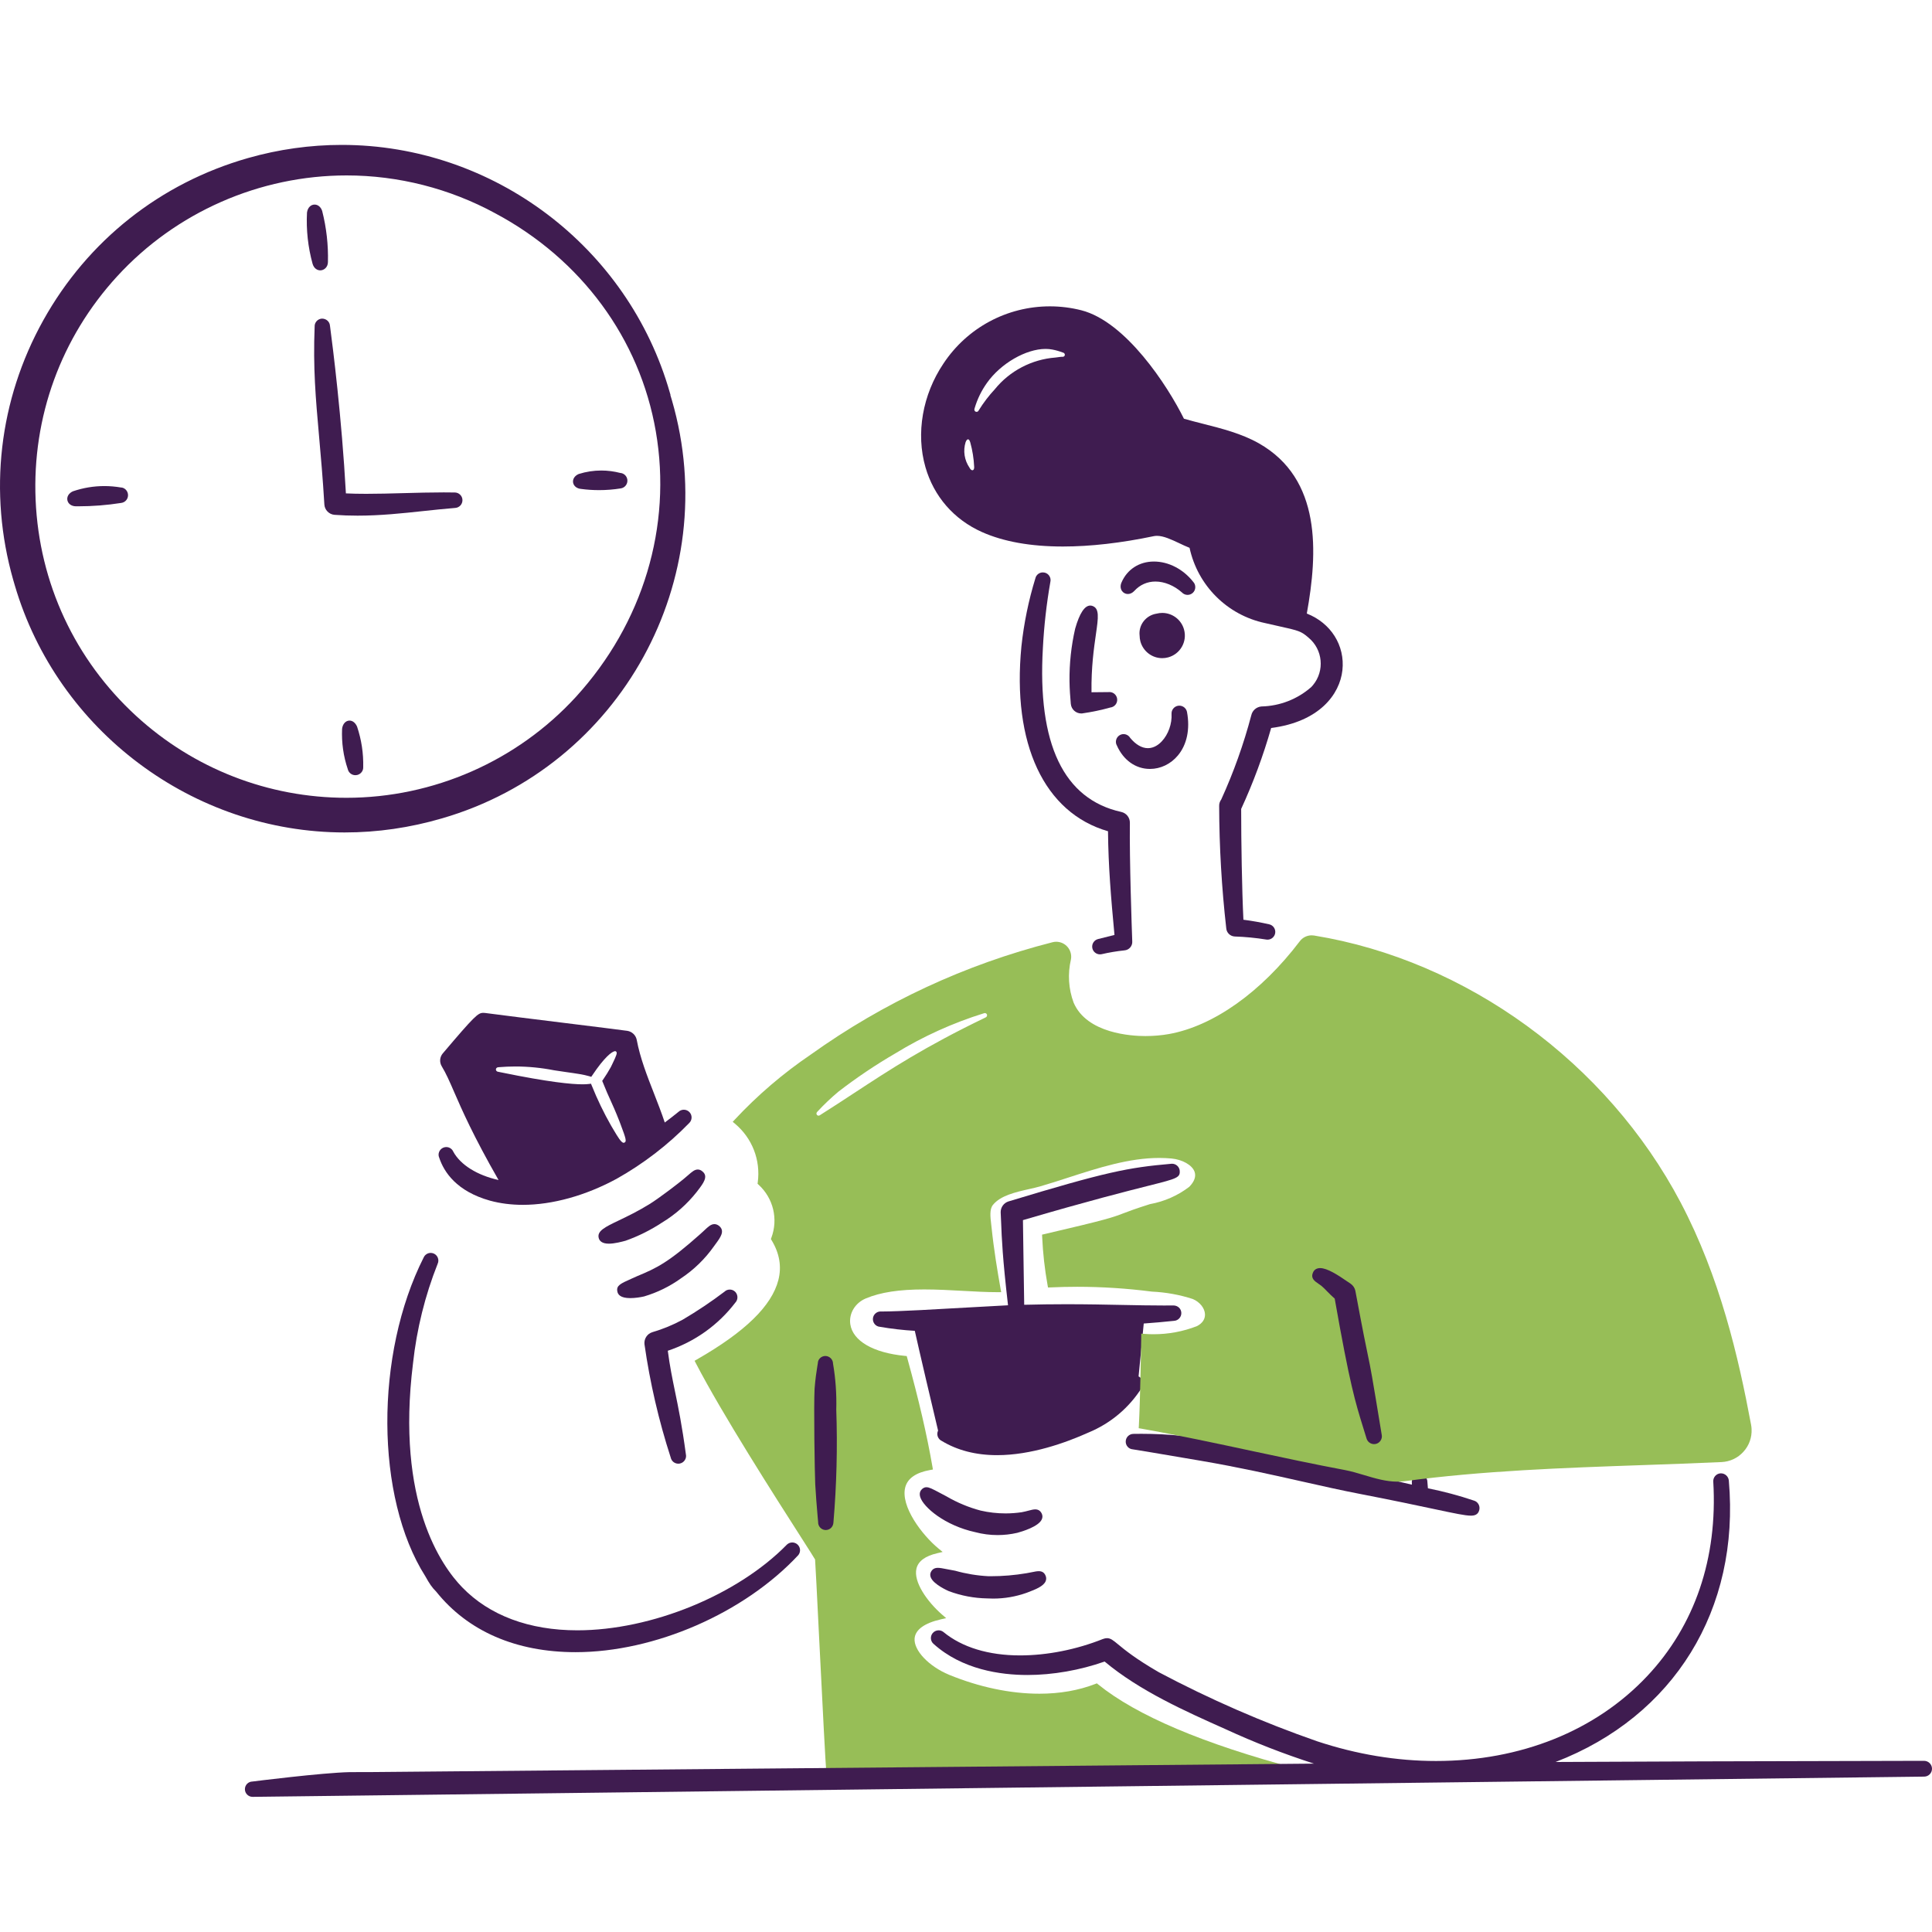 <svg width="80" height="80" viewBox="0 0 80 80" fill="none" xmlns="http://www.w3.org/2000/svg">
<g clip-path="url(#clip0_6357_21430)">
<path d="M45.548 39.518C45.395 39.518 45.261 39.41 45.231 39.26C45.196 39.088 45.307 38.919 45.478 38.882C45.865 38.785 46.058 38.737 46.148 38.714C46 37.13 45.895 35.876 45.88 34.42C43.238 33.658 41.899 30.803 42.295 26.762C42.397 25.807 42.592 24.857 42.875 23.939C42.908 23.802 43.035 23.702 43.182 23.702C43.208 23.702 43.233 23.705 43.259 23.711C43.341 23.731 43.411 23.782 43.455 23.855C43.5 23.928 43.513 24.014 43.493 24.096C43.336 24.991 43.231 25.912 43.184 26.827C42.951 30.809 44.043 33.095 46.43 33.621C46.64 33.669 46.786 33.851 46.786 34.066C46.765 35.604 46.864 38.428 46.884 38.979C46.899 39.168 46.754 39.339 46.56 39.353C46.242 39.386 45.922 39.44 45.611 39.512C45.586 39.517 45.567 39.518 45.548 39.518Z" fill="#3F1C50"/>
<path d="M44.775 29.543C44.548 29.543 44.361 29.372 44.34 29.146C44.315 28.867 44.29 28.538 44.286 28.209C44.278 27.475 44.357 26.742 44.521 26.029C44.702 25.394 44.912 25.075 45.147 25.075C45.17 25.075 45.194 25.079 45.218 25.085C45.536 25.179 45.48 25.566 45.379 26.267C45.296 26.847 45.182 27.634 45.197 28.665L45.916 28.658C45.916 28.657 45.928 28.656 45.94 28.656C46.103 28.656 46.241 28.779 46.259 28.942C46.269 29.027 46.244 29.111 46.191 29.178C46.137 29.245 46.061 29.287 45.975 29.297C45.606 29.401 45.208 29.484 44.811 29.541L44.803 29.542L44.775 29.543Z" fill="#3F1C50"/>
<path d="M47.616 31.84C47.026 31.84 46.514 31.476 46.246 30.866C46.209 30.806 46.196 30.72 46.217 30.638C46.238 30.556 46.29 30.486 46.363 30.443C46.412 30.414 46.468 30.398 46.525 30.398C46.636 30.398 46.741 30.458 46.798 30.554C47.024 30.828 47.281 30.98 47.531 30.98C47.787 30.98 47.986 30.827 48.106 30.698C48.377 30.412 48.535 29.966 48.511 29.561C48.502 29.399 48.616 29.254 48.776 29.225C48.795 29.222 48.815 29.22 48.834 29.22C48.99 29.22 49.124 29.332 49.152 29.485C49.282 30.195 49.148 30.833 48.775 31.281C48.479 31.637 48.056 31.84 47.616 31.84Z" fill="#3F1C50"/>
<path d="M49.174 24.633C49.086 24.633 49.001 24.596 48.941 24.532C48.62 24.247 48.217 24.08 47.844 24.08C47.505 24.08 47.202 24.215 46.97 24.468C46.894 24.551 46.798 24.597 46.702 24.597C46.602 24.597 46.509 24.547 46.454 24.464C46.392 24.368 46.385 24.245 46.437 24.125C46.668 23.579 47.171 23.252 47.781 23.252C48.389 23.252 48.999 23.569 49.414 24.1C49.466 24.155 49.497 24.236 49.494 24.322C49.492 24.407 49.456 24.487 49.394 24.546C49.334 24.602 49.256 24.633 49.174 24.633Z" fill="#3F1C50"/>
<path d="M48.125 27.253C47.702 27.253 47.331 26.967 47.221 26.558C47.2 26.48 47.19 26.4 47.189 26.319C47.137 25.881 47.448 25.476 47.896 25.409C47.963 25.391 48.045 25.38 48.126 25.38C48.549 25.38 48.921 25.665 49.03 26.074C49.095 26.316 49.062 26.568 48.937 26.785C48.812 27.001 48.609 27.156 48.368 27.221C48.288 27.242 48.207 27.253 48.125 27.253Z" fill="#3F1C50"/>
<path d="M14.272 34.47C7.998 34.47 2.381 30.261 0.612 24.235C0.591 24.163 0.569 24.09 0.548 24.016C-0.487 20.384 -0.046 16.567 1.79 13.267C3.626 9.967 6.637 7.58 10.269 6.545C11.538 6.183 12.844 6 14.151 6C20.429 6 26.017 10.221 27.739 16.266L27.765 16.354L27.758 16.358C27.78 16.431 27.802 16.504 27.824 16.578C29.971 23.974 25.701 31.738 18.305 33.886C16.977 34.275 15.625 34.47 14.272 34.47ZM14.354 7.264C10.75 7.264 7.287 8.786 4.853 11.44C2.527 13.976 1.327 17.266 1.475 20.705C1.624 24.143 3.102 27.318 5.638 29.645C8.021 31.831 11.113 33.035 14.345 33.035C17.948 33.035 21.41 31.513 23.844 28.86C26.628 25.806 27.835 21.798 27.156 17.864C26.493 14.023 24.069 10.73 20.503 8.83C18.619 7.805 16.493 7.264 14.354 7.264Z" fill="#3F1C50"/>
<path d="M14.806 21.352C14.477 21.352 14.164 21.341 13.851 21.318C13.623 21.299 13.443 21.114 13.431 20.887C13.366 19.797 13.284 18.879 13.212 18.069C13.071 16.486 12.96 15.235 13.029 13.516C13.025 13.44 13.055 13.359 13.112 13.296C13.169 13.234 13.248 13.197 13.332 13.193C13.517 13.193 13.656 13.327 13.664 13.497L13.669 13.53C13.78 14.363 14.152 17.304 14.323 20.43C14.569 20.442 14.846 20.448 15.164 20.448C15.661 20.448 16.179 20.434 16.727 20.419C17.272 20.404 17.836 20.389 18.372 20.389C18.528 20.389 18.681 20.39 18.833 20.393C18.916 20.393 18.997 20.427 19.057 20.488C19.117 20.548 19.15 20.629 19.149 20.714C19.149 20.882 19.018 21.021 18.851 21.032C18.404 21.068 17.957 21.116 17.524 21.162C16.651 21.256 15.749 21.352 14.806 21.352Z" fill="#3F1C50"/>
<path d="M3.146 20.965C2.962 20.963 2.823 20.866 2.791 20.716C2.76 20.567 2.848 20.422 3.016 20.345C3.444 20.199 3.88 20.127 4.322 20.127C4.549 20.127 4.779 20.147 5.003 20.185C5.147 20.187 5.278 20.305 5.299 20.464C5.31 20.549 5.287 20.634 5.235 20.702C5.182 20.77 5.106 20.814 5.021 20.825C4.433 20.918 3.83 20.965 3.231 20.965L3.146 20.965Z" fill="#3F1C50"/>
<path d="M24.806 20.295C24.559 20.295 24.309 20.279 24.065 20.246C23.887 20.232 23.754 20.127 23.73 19.98C23.707 19.836 23.799 19.697 23.964 19.627C24.274 19.53 24.584 19.483 24.898 19.483C25.161 19.483 25.424 19.517 25.68 19.583C25.833 19.593 25.956 19.709 25.977 19.862C26 20.038 25.876 20.201 25.7 20.224C25.407 20.271 25.105 20.295 24.806 20.295Z" fill="#3F1C50"/>
<path d="M13.262 11.195C13.147 11.195 13.003 11.124 12.944 10.926C12.753 10.233 12.675 9.519 12.712 8.802C12.744 8.57 12.893 8.471 13.026 8.471C13.167 8.471 13.288 8.573 13.341 8.737C13.518 9.433 13.597 10.142 13.579 10.851C13.578 11.065 13.417 11.195 13.262 11.195Z" fill="#3F1C50"/>
<path d="M14.715 32.099C14.563 32.099 14.434 31.995 14.4 31.847C14.22 31.316 14.14 30.752 14.165 30.181C14.188 29.976 14.315 29.838 14.473 29.838C14.602 29.838 14.719 29.932 14.786 30.088C14.969 30.636 15.053 31.198 15.04 31.767C15.047 31.916 14.942 32.056 14.788 32.091C14.764 32.096 14.739 32.099 14.715 32.099Z" fill="#3F1C50"/>
<path d="M60.904 62.76C60.669 62.759 60.242 62.669 59.391 62.488C58.685 62.338 57.719 62.132 56.343 61.866C55.543 61.712 54.748 61.533 53.906 61.343C52.631 61.056 51.312 60.759 49.733 60.489L49.58 60.463C47.948 60.185 47.047 60.033 46.901 60.013C46.734 60 46.605 59.852 46.614 59.679C46.622 59.508 46.762 59.374 46.934 59.374C47.05 59.372 47.158 59.371 47.266 59.371C48.387 59.371 49.511 59.485 50.609 59.711C52.598 60.066 55.103 60.671 56.933 61.113C57.547 61.262 58.087 61.392 58.463 61.477V61.399C58.461 61.399 58.46 61.38 58.46 61.361C58.463 61.185 58.608 61.043 58.783 61.043C58.965 61.045 59.108 61.192 59.106 61.37L59.127 61.627C59.771 61.756 60.413 61.927 61.035 62.137C61.198 62.185 61.296 62.356 61.254 62.526C61.203 62.733 61.04 62.76 60.904 62.76Z" fill="#3F1C50"/>
<path d="M41.309 63.564C40.997 63.564 40.687 63.524 40.385 63.444C39.122 63.169 38.234 62.409 38.105 61.989C38.054 61.825 38.116 61.728 38.157 61.684C38.197 61.639 38.26 61.583 38.362 61.583C38.478 61.583 38.608 61.652 38.921 61.818C38.999 61.86 39.088 61.907 39.191 61.961C39.636 62.221 40.11 62.418 40.603 62.549C40.94 62.627 41.289 62.667 41.638 62.667C41.861 62.667 42.086 62.65 42.306 62.618C42.413 62.599 42.508 62.573 42.59 62.552C42.701 62.523 42.788 62.5 42.868 62.5C42.992 62.5 43.083 62.56 43.138 62.678C43.174 62.754 43.174 62.837 43.137 62.917C43 63.215 42.327 63.416 42.124 63.471C41.854 63.533 41.581 63.564 41.309 63.564Z" fill="#3F1C50"/>
<path d="M41.123 66.194C41.043 66.194 40.962 66.191 40.882 66.187C40.339 66.178 39.801 66.077 39.289 65.886C39.279 65.881 38.656 65.616 38.54 65.313C38.511 65.239 38.513 65.165 38.544 65.099C38.602 64.978 38.695 64.921 38.835 64.921C38.928 64.921 39.043 64.944 39.217 64.978C39.311 64.997 39.422 65.019 39.553 65.041C40.005 65.168 40.462 65.243 40.921 65.267L41.025 65.268C41.518 65.268 42.015 65.226 42.502 65.144C42.587 65.129 42.662 65.114 42.728 65.101C42.844 65.077 42.936 65.059 43.014 65.059C43.156 65.059 43.249 65.123 43.299 65.255C43.328 65.326 43.328 65.404 43.297 65.476C43.205 65.689 42.866 65.819 42.566 65.933L42.503 65.957C42.056 66.115 41.593 66.194 41.123 66.194Z" fill="#3F1C50"/>
<path d="M28.087 60.608C27.936 60.608 27.807 60.505 27.774 60.358C27.278 58.829 26.912 57.249 26.686 55.66C26.663 55.434 26.801 55.226 27.015 55.162C27.449 55.035 27.871 54.861 28.269 54.645C28.866 54.293 29.452 53.901 30.006 53.481C30.055 53.431 30.134 53.398 30.219 53.398C30.297 53.398 30.371 53.426 30.429 53.478L30.456 53.505C30.566 53.631 30.562 53.824 30.444 53.944C29.735 54.87 28.768 55.559 27.652 55.932C27.736 56.576 27.836 57.061 27.951 57.62C28.088 58.282 28.242 59.032 28.402 60.226C28.419 60.3 28.405 60.386 28.359 60.458C28.313 60.531 28.242 60.581 28.158 60.6C28.135 60.606 28.111 60.608 28.087 60.608Z" fill="#3F1C50"/>
<path d="M25.211 51.498C24.919 51.498 24.823 51.374 24.794 51.271C24.708 50.974 25.054 50.808 25.627 50.534C25.981 50.364 26.422 50.153 26.917 49.846C27.373 49.555 28.133 48.967 28.312 48.816C28.385 48.758 28.446 48.704 28.5 48.656C28.652 48.523 28.761 48.427 28.894 48.427C28.964 48.427 29.031 48.455 29.093 48.512C29.337 48.716 29.123 48.998 28.895 49.296L28.858 49.345C28.453 49.859 27.966 50.29 27.409 50.627C26.942 50.934 26.434 51.188 25.903 51.376C25.762 51.414 25.453 51.498 25.211 51.498Z" fill="#3F1C50"/>
<path d="M26.096 53.752C25.69 53.752 25.582 53.601 25.563 53.474C25.512 53.232 25.703 53.147 26.122 52.96C26.198 52.927 26.284 52.888 26.381 52.844C27.194 52.507 27.678 52.276 29.005 51.093C29.065 51.04 29.118 50.991 29.165 50.946C29.324 50.796 29.439 50.688 29.583 50.688C29.65 50.688 29.716 50.714 29.779 50.764C30.026 50.974 29.84 51.229 29.623 51.523L29.567 51.6C29.196 52.127 28.735 52.576 28.197 52.934C27.735 53.267 27.219 53.52 26.669 53.683C26.516 53.718 26.291 53.752 26.096 53.752Z" fill="#3F1C50"/>
<path d="M41.289 60.255C40.407 60.255 39.632 60.054 38.985 59.659C38.978 59.656 38.961 59.646 38.944 59.635C38.817 59.542 38.778 59.374 38.844 59.238C38.634 58.369 38.035 55.81 37.88 55.107C37.394 55.078 36.905 55.022 36.426 54.939C36.261 54.925 36.131 54.771 36.146 54.596C36.16 54.433 36.299 54.305 36.462 54.305L36.491 54.306H36.546C37.194 54.306 38.865 54.21 40.207 54.133C40.838 54.097 41.395 54.065 41.74 54.049C41.512 52.078 41.48 51.273 41.455 50.623C41.449 50.478 41.443 50.341 41.436 50.2C41.432 49.992 41.566 49.808 41.761 49.748C45.816 48.52 46.709 48.347 48.485 48.191C48.494 48.189 48.513 48.188 48.532 48.188C48.685 48.188 48.817 48.297 48.846 48.448C48.884 48.765 48.76 48.796 47.578 49.094C46.646 49.329 45.094 49.72 42.358 50.523C42.362 50.773 42.37 51.286 42.377 51.858C42.389 52.646 42.401 53.546 42.41 54.028C42.989 54.013 43.561 54.005 44.155 54.005C45.017 54.005 45.796 54.021 46.484 54.035C47.084 54.047 47.65 54.058 48.195 54.058C48.325 54.058 48.455 54.058 48.583 54.056H48.585C48.771 54.056 48.909 54.19 48.916 54.361C48.923 54.535 48.787 54.685 48.612 54.693C48.2 54.737 47.778 54.774 47.36 54.804L47.146 56.994C47.158 57 47.17 57.006 47.181 57.014C47.254 57.06 47.304 57.132 47.323 57.216C47.342 57.301 47.327 57.388 47.28 57.461C46.752 58.295 45.991 58.936 45.079 59.315C44.128 59.743 42.695 60.255 41.289 60.255Z" fill="#3F1C50"/>
<path d="M23.835 68.413C21.368 68.413 19.371 67.545 18.06 65.904C17.882 65.727 17.786 65.582 17.608 65.264C15.54 62.004 15.512 56.078 17.548 52.06C17.599 51.952 17.712 51.88 17.834 51.88C17.881 51.88 17.926 51.89 17.969 51.91C18.127 51.984 18.196 52.173 18.122 52.332C17.599 53.649 17.255 55.037 17.102 56.452C16.388 62.196 18.289 64.853 19.139 65.728C20.266 66.893 21.914 67.508 23.905 67.508C26.974 67.508 30.545 66.046 32.59 63.953C32.655 63.897 32.729 63.87 32.806 63.87C32.878 63.87 32.949 63.895 33.006 63.94C33.073 63.993 33.116 64.07 33.126 64.155C33.135 64.241 33.111 64.325 33.058 64.392C30.814 66.8 27.109 68.413 23.835 68.413Z" fill="#3F1C50"/>
<path d="M21.649 49.89C21.171 49.89 20.714 49.832 20.291 49.717C18.907 49.33 18.382 48.533 18.185 47.932C18.118 47.782 18.191 47.595 18.351 47.524C18.392 47.506 18.435 47.497 18.479 47.497C18.605 47.497 18.719 47.571 18.769 47.687C19.066 48.234 19.759 48.666 20.644 48.862C19.593 47.028 19.122 45.946 18.807 45.221C18.614 44.777 18.475 44.456 18.289 44.148C18.191 43.982 18.207 43.773 18.33 43.625C19.662 42.054 19.794 41.94 20.013 41.94C20.038 41.94 20.062 41.942 20.089 41.945C20.793 42.039 22.187 42.211 23.417 42.363C24.636 42.514 25.688 42.644 25.976 42.685C26.17 42.715 26.326 42.864 26.365 43.055C26.505 43.807 26.797 44.554 27.08 45.276C27.233 45.669 27.391 46.073 27.527 46.481C27.733 46.327 27.923 46.179 28.105 46.031C28.16 45.981 28.237 45.951 28.317 45.951C28.406 45.951 28.493 45.989 28.553 46.055C28.673 46.186 28.663 46.389 28.533 46.508C27.652 47.413 26.641 48.189 25.534 48.811C24.252 49.507 22.873 49.89 21.649 49.89ZM24.505 44.955C24.733 45.523 25.002 46.081 25.305 46.612L25.409 46.787C25.579 47.073 25.725 47.32 25.822 47.32C25.834 47.32 25.848 47.317 25.863 47.309C25.953 47.266 25.912 47.127 25.712 46.597L25.654 46.442C25.484 46.009 25.378 45.777 25.276 45.552C25.186 45.354 25.093 45.15 24.959 44.812L24.936 44.756L24.971 44.706C25.085 44.541 25.194 44.365 25.294 44.185L25.355 44.059C25.535 43.686 25.573 43.586 25.506 43.538C25.495 43.529 25.485 43.527 25.473 43.527C25.344 43.527 25.02 43.787 24.53 44.52L24.483 44.589L24.404 44.565C24.174 44.495 23.831 44.447 23.468 44.396C23.297 44.372 23.119 44.347 22.943 44.318C22.413 44.214 21.875 44.161 21.338 44.161C21.11 44.161 20.878 44.171 20.649 44.19C20.58 44.19 20.537 44.23 20.534 44.281C20.532 44.331 20.573 44.376 20.627 44.38C20.651 44.384 20.688 44.392 20.746 44.404C22.736 44.813 23.678 44.899 24.119 44.899C24.223 44.899 24.313 44.895 24.386 44.885L24.472 44.874L24.505 44.955Z" fill="#3F1C50"/>
<path d="M52.486 38.909C52.472 38.909 52.458 38.908 52.443 38.906C52.005 38.835 51.561 38.792 51.122 38.778C50.938 38.766 50.792 38.622 50.777 38.442C50.587 36.77 50.487 35.064 50.483 33.378C50.479 33.282 50.51 33.184 50.569 33.105C51.081 31.982 51.5 30.807 51.815 29.612C51.861 29.415 52.03 29.27 52.235 29.253C53.001 29.235 53.732 28.948 54.301 28.445C54.32 28.424 54.345 28.397 54.369 28.368C54.859 27.776 54.776 26.895 54.184 26.405C53.881 26.137 53.766 26.111 53.014 25.943C52.84 25.904 52.633 25.858 52.383 25.8C50.816 25.468 49.595 24.248 49.257 22.684C49.112 22.627 48.964 22.557 48.821 22.489C48.506 22.341 48.18 22.188 47.909 22.188C47.864 22.188 47.821 22.192 47.781 22.2C46.419 22.485 45.15 22.63 44.011 22.63C42.68 22.63 41.554 22.429 40.664 22.032C39.502 21.514 38.67 20.56 38.321 19.345C37.919 17.949 38.198 16.345 39.065 15.056C40.047 13.572 41.696 12.685 43.476 12.685C43.913 12.685 44.351 12.74 44.777 12.848C46.618 13.32 48.345 15.965 49.024 17.338C49.276 17.411 49.532 17.476 49.803 17.545C50.595 17.746 51.413 17.954 52.125 18.356C54.73 19.834 54.567 22.883 54.112 25.406C55.11 25.797 55.699 26.73 55.586 27.756C55.476 28.745 54.643 29.885 52.636 30.145C52.309 31.289 51.892 32.415 51.394 33.496C51.394 34.862 51.426 36.845 51.487 38.084C51.846 38.13 52.204 38.194 52.555 38.274C52.716 38.309 52.826 38.465 52.804 38.63C52.783 38.789 52.646 38.909 52.486 38.909ZM40.084 18.193C40.064 18.193 40.028 18.197 39.984 18.307C39.872 18.667 39.932 19.059 40.151 19.375L40.156 19.385C40.191 19.449 40.236 19.472 40.266 19.472C40.282 19.472 40.297 19.466 40.308 19.453C40.331 19.429 40.342 19.383 40.338 19.328C40.322 18.987 40.268 18.648 40.177 18.32C40.141 18.197 40.105 18.194 40.086 18.193L40.084 18.193ZM43.296 14.448C42.479 14.448 41.437 15.052 40.871 15.851C40.641 16.172 40.468 16.527 40.357 16.906C40.33 16.972 40.353 17.027 40.401 17.047C40.413 17.052 40.425 17.054 40.437 17.054C40.475 17.054 40.509 17.032 40.524 16.996C40.725 16.672 40.948 16.381 41.195 16.116C41.808 15.359 42.724 14.879 43.703 14.805C43.732 14.802 43.763 14.797 43.794 14.793C43.848 14.785 43.903 14.777 43.961 14.774L43.974 14.773C43.974 14.773 43.992 14.776 43.993 14.776C44.049 14.776 44.084 14.746 44.092 14.705C44.1 14.657 44.067 14.609 44.017 14.6C43.863 14.542 43.723 14.502 43.58 14.475C43.49 14.457 43.395 14.448 43.296 14.448Z" fill="#3F1C50"/>
<path d="M41.575 73.759C40.759 73.759 39.929 73.73 39.126 73.701C38.326 73.673 37.498 73.643 36.687 73.643C35.819 73.643 35.061 73.677 34.367 73.748C34.364 73.748 34.362 73.748 34.359 73.748C34.226 73.748 34.224 73.71 34.111 71.599C34.048 70.412 33.972 68.894 33.906 67.571C33.834 66.12 33.766 64.747 33.751 64.575C33.704 64.491 33.467 64.121 33.172 63.659C32.11 62 29.9 58.546 28.811 56.443L28.762 56.347L28.855 56.293C30.851 55.151 31.954 54.076 32.23 53.006C32.373 52.449 32.278 51.893 31.949 51.353L31.921 51.307L31.94 51.255C32.23 50.48 32.023 49.617 31.412 49.057L31.369 49.017L31.377 48.959C31.5 48.035 31.147 47.126 30.431 46.528L30.34 46.452L30.421 46.365C31.364 45.353 32.424 44.446 33.57 43.669C36.599 41.503 39.968 39.938 43.578 39.017C43.629 39.003 43.682 38.996 43.736 38.996C43.774 38.996 43.812 39 43.85 39.007C44.186 39.07 44.408 39.394 44.345 39.73C44.206 40.328 44.244 40.944 44.456 41.516C45.005 42.801 46.868 42.901 47.426 42.901C47.763 42.901 48.1 42.872 48.401 42.818C50.24 42.488 52.215 41.089 53.82 38.977C53.935 38.822 54.12 38.73 54.313 38.73C54.347 38.73 54.38 38.733 54.414 38.738C60.725 39.765 66.54 44 69.591 49.791C71.225 52.895 71.983 56.187 72.509 58.998C72.52 59.056 72.526 59.115 72.529 59.174C72.546 59.522 72.427 59.856 72.192 60.114C71.958 60.373 71.637 60.524 71.288 60.541C70.188 60.591 69.068 60.63 67.984 60.668C64.749 60.781 61.404 60.897 58.15 61.334C58.057 61.346 57.959 61.352 57.861 61.352C57.395 61.352 56.935 61.215 56.491 61.082C56.23 61.004 55.96 60.923 55.697 60.873C54.413 60.632 53.116 60.354 51.861 60.086C50.354 59.763 48.795 59.429 47.251 59.156L47.152 59.139L47.158 59.04C47.219 57.896 47.255 55.369 47.256 55.343L47.257 55.224L47.377 55.233C47.506 55.243 47.638 55.248 47.767 55.248C48.385 55.248 48.99 55.135 49.565 54.911C49.785 54.797 49.903 54.626 49.896 54.421C49.886 54.168 49.684 53.914 49.392 53.79C48.85 53.613 48.277 53.509 47.697 53.483C46.668 53.35 45.629 53.283 44.6 53.283C44.233 53.283 43.861 53.292 43.494 53.309L43.396 53.313L43.378 53.216C43.259 52.557 43.184 51.885 43.154 51.217L43.15 51.124L43.241 51.103C45.852 50.495 46.06 50.415 46.515 50.241C46.734 50.157 47.007 50.053 47.615 49.861C48.214 49.752 48.772 49.506 49.244 49.144C49.457 48.928 49.534 48.713 49.463 48.516C49.363 48.243 48.962 48.014 48.508 47.971C48.344 47.956 48.175 47.948 48.002 47.948C46.749 47.948 45.471 48.361 44.236 48.761C43.83 48.893 43.446 49.017 43.061 49.128C42.924 49.167 42.771 49.202 42.609 49.238C42.052 49.364 41.421 49.507 41.112 49.897C40.97 50.073 41.009 50.401 41.04 50.664C41.046 50.714 41.051 50.762 41.056 50.806C41.153 51.746 41.308 52.672 41.433 53.374L41.457 53.506L41.296 53.506C40.854 53.506 40.381 53.48 39.88 53.452C39.351 53.423 38.805 53.393 38.269 53.393C37.227 53.393 36.46 53.511 35.855 53.764C35.409 53.949 35.144 54.388 35.209 54.833C35.312 55.526 36.157 56.016 37.468 56.144L37.545 56.151L37.566 56.226C38.052 57.989 38.384 59.423 38.611 60.739L38.63 60.85L38.52 60.869C37.931 60.973 37.583 61.214 37.485 61.584C37.278 62.37 38.181 63.561 38.857 64.118L39.033 64.263L38.811 64.315C38.316 64.429 38.026 64.641 37.95 64.945C37.81 65.502 38.402 66.328 39.011 66.859L39.178 67.004L38.962 67.053C38.28 67.208 37.903 67.481 37.872 67.843C37.83 68.337 38.458 69 39.301 69.35C40.552 69.862 41.844 70.133 43.038 70.133C43.882 70.133 44.662 69.997 45.357 69.728L45.418 69.704L45.469 69.745C47.058 71.034 49.828 72.209 53.701 73.237C53.766 73.257 53.806 73.312 53.806 73.375C53.804 73.454 53.741 73.516 53.663 73.516C51.168 73.522 48.588 73.591 46.092 73.657C44.787 73.692 43.486 73.727 42.199 73.753C41.991 73.757 41.784 73.759 41.575 73.759ZM40.779 41.949C40.768 41.949 40.756 41.952 40.745 41.956C39.451 42.358 38.216 42.918 37.066 43.623C36.251 44.097 35.462 44.628 34.718 45.203C34.412 45.458 34.117 45.738 33.844 46.034C33.802 46.072 33.797 46.124 33.824 46.161C33.841 46.184 33.867 46.197 33.896 46.197C33.909 46.197 33.929 46.194 33.949 46.179C34.462 45.855 34.926 45.551 35.381 45.252C36.877 44.272 38.289 43.345 40.806 42.133C40.862 42.111 40.885 42.056 40.867 42.008C40.852 41.973 40.818 41.949 40.779 41.949Z" fill="#97BE57"/>
<path d="M10.458 74.404C10.285 74.404 10.142 74.263 10.141 74.09C10.14 74.005 10.172 73.925 10.231 73.864C10.29 73.804 10.37 73.77 10.455 73.769C10.471 73.766 13.345 73.404 14.483 73.38L15.478 73.377L18.136 73.353C26.097 73.281 49.366 73.07 54.409 73.028C53.163 72.628 51.935 72.149 50.749 71.602C49.081 70.858 47.192 70.016 45.74 68.801C44.721 69.16 43.59 69.358 42.546 69.358C41.425 69.358 39.84 69.134 38.657 68.07C38.525 67.958 38.508 67.756 38.622 67.621C38.683 67.55 38.772 67.508 38.866 67.508C38.942 67.508 39.015 67.535 39.073 67.584C39.84 68.213 40.936 68.547 42.24 68.547C43.353 68.547 44.571 68.306 45.668 67.868C45.733 67.844 45.787 67.833 45.838 67.833C45.988 67.833 46.093 67.92 46.301 68.092C46.569 68.314 47.019 68.685 47.986 69.244C50.085 70.358 52.291 71.32 54.538 72.102C56.173 72.644 57.829 72.919 59.461 72.919C62.964 72.918 66.066 71.674 68.198 69.413C70.18 67.311 71.13 64.522 70.943 61.35C70.931 61.176 71.063 61.022 71.239 61.008L71.262 61.008C71.43 61.008 71.573 61.139 71.587 61.307C72.053 66.649 69.315 71.071 64.413 72.96C64.721 72.959 65.156 72.957 65.765 72.954C67.898 72.944 71.868 72.925 79.67 72.912C79.851 72.912 79.998 73.057 80 73.235C80.001 73.323 79.968 73.405 79.907 73.468C79.846 73.53 79.764 73.565 79.676 73.566L10.458 74.404Z" fill="#3F1C50"/>
<path d="M56.897 59.798C56.754 59.798 56.626 59.703 56.586 59.565C56.538 59.407 56.493 59.261 56.449 59.122C56.116 58.046 55.895 57.335 55.267 53.772C55.159 53.682 55.057 53.577 54.957 53.476C54.871 53.388 54.791 53.306 54.718 53.245C54.675 53.212 54.631 53.182 54.59 53.154C54.438 53.05 54.265 52.933 54.366 52.699C54.411 52.579 54.518 52.509 54.663 52.509C54.958 52.509 55.395 52.792 55.781 53.058C55.845 53.102 55.896 53.137 55.927 53.156C56.031 53.23 56.097 53.332 56.122 53.447C56.446 55.189 56.566 55.76 56.645 56.137C56.758 56.678 56.793 56.841 57.215 59.418C57.231 59.5 57.212 59.587 57.163 59.658C57.114 59.729 57.041 59.777 56.956 59.793C56.936 59.797 56.916 59.798 56.897 59.798Z" fill="#3F1C50"/>
<path d="M34.179 63.355C34.004 63.347 33.869 63.197 33.877 63.022L33.856 62.791C33.817 62.329 33.785 61.963 33.757 61.461C33.734 60.943 33.692 58.251 33.73 57.508C33.763 57.083 33.806 56.815 33.84 56.6L33.865 56.444C33.866 56.287 34.003 56.15 34.175 56.148C34.351 56.15 34.493 56.292 34.494 56.465C34.6 57.082 34.646 57.729 34.628 58.372C34.682 59.919 34.643 61.491 34.511 63.037C34.504 63.222 34.364 63.355 34.194 63.355L34.179 63.355Z" fill="#3F1C50"/>
</g>
<defs>
<clipPath id="clip0_6357_21430">
<rect width="80" height="80" fill="white"/>
</clipPath>
</defs>
</svg>
